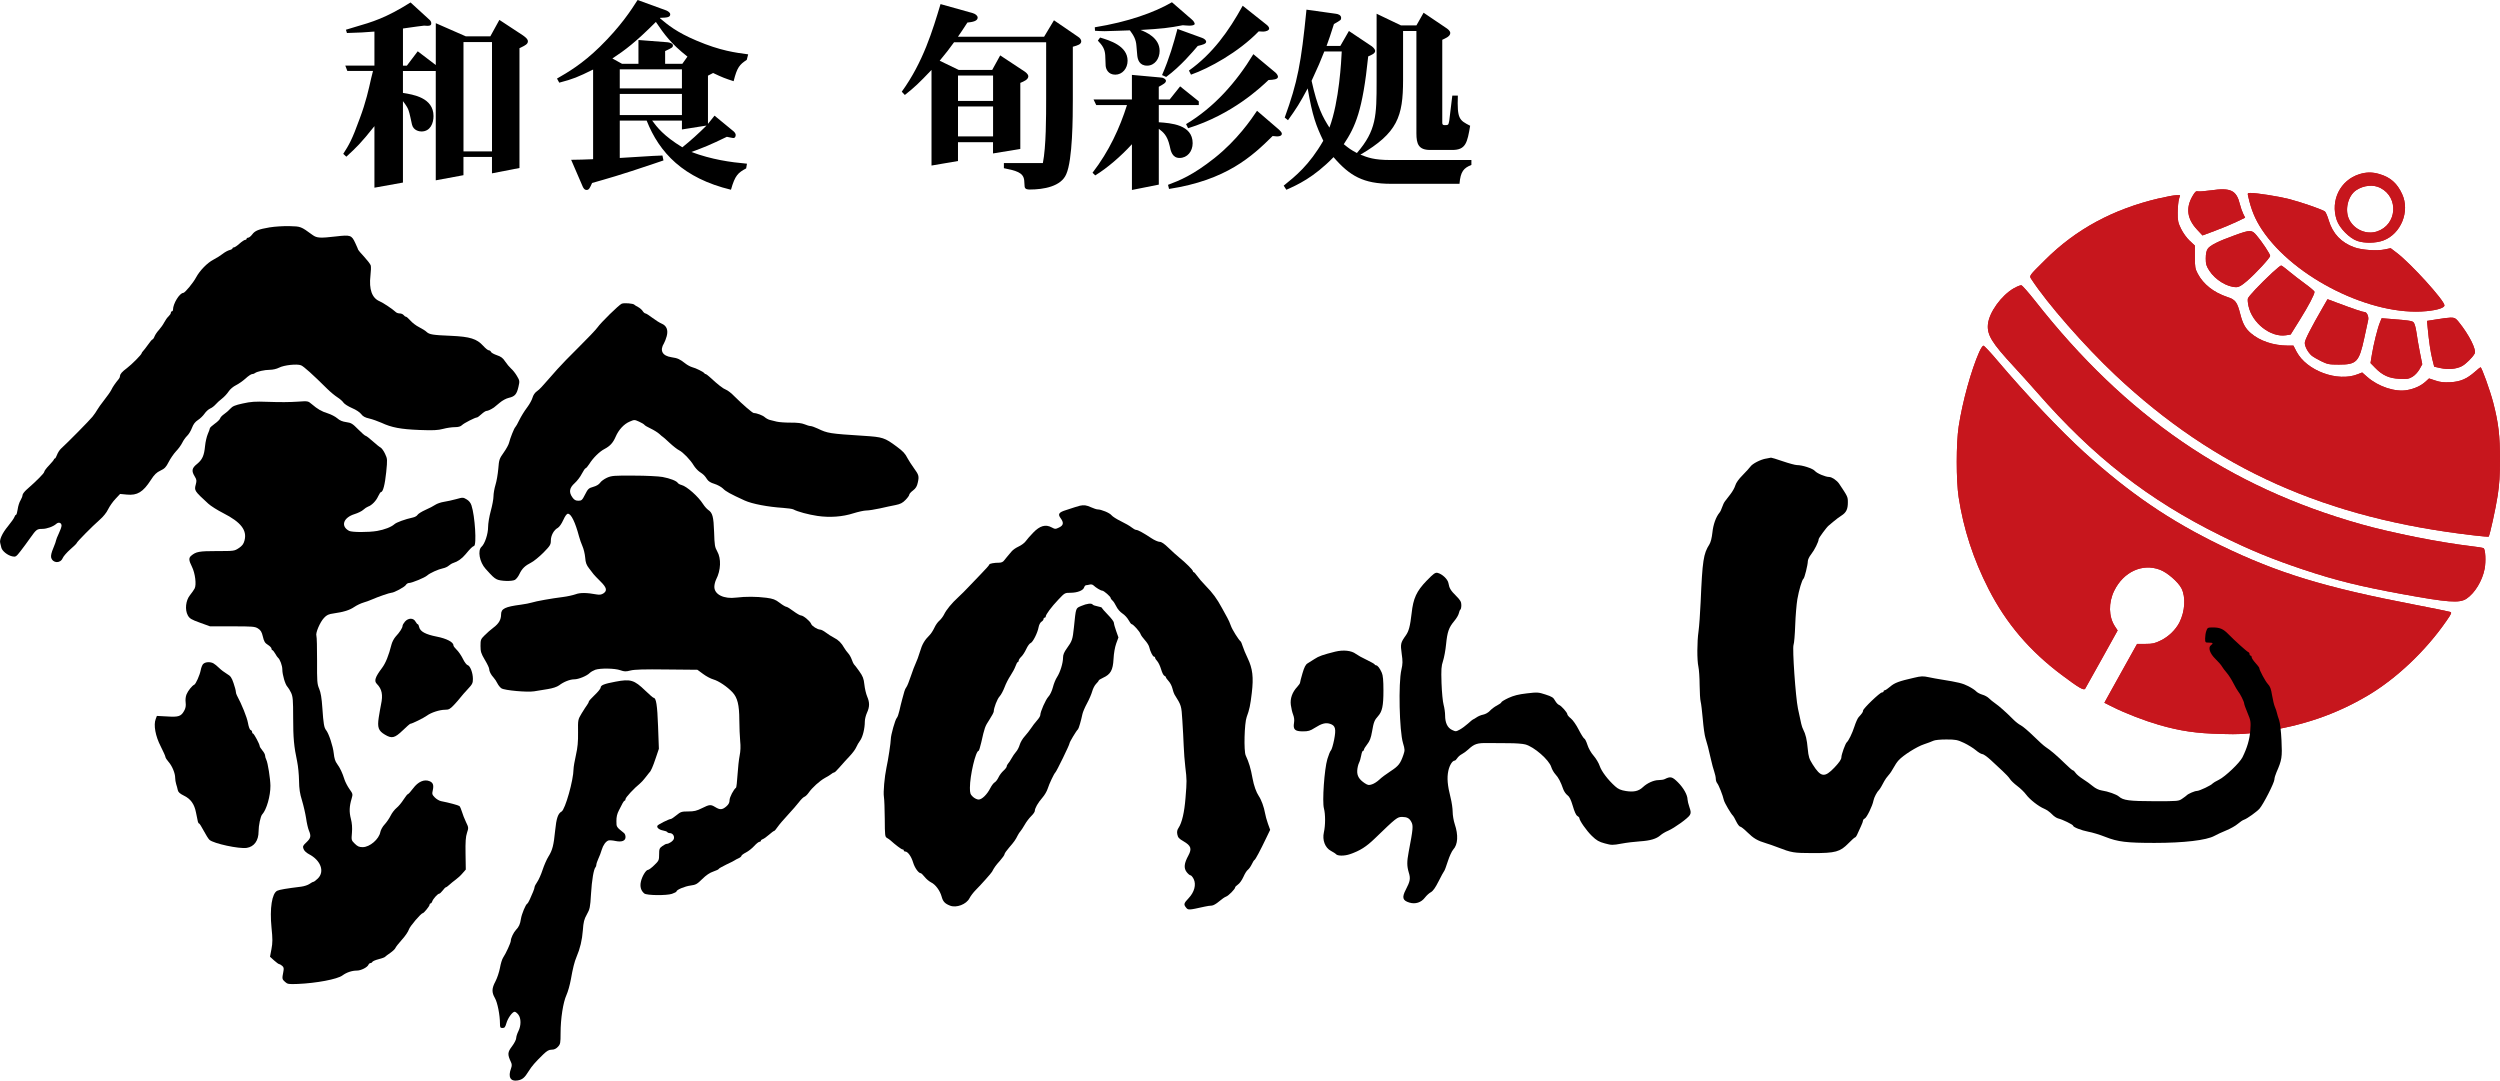 <?xml version="1.0" encoding="UTF-8"?>
<svg id="a" data-name="レイヤー 1" xmlns="http://www.w3.org/2000/svg" viewBox="0 0 180 77.806">
  <defs>
    <style>
      .b {
        fill: #c11920;
      }

      .c {
        fill: #c7161d;
      }
    </style>
  </defs>
  <g>
    <g>
      <g>
        <path class="b" d="M169.882,12.539c-1.383.428-2.113,1.891-1.638,3.303.192.578.926,1.32,1.481,1.506.532.18,1.34.165,1.873-.033,1.275-.479,1.933-2.099,1.354-3.344-.361-.782-.84-1.204-1.631-1.438-.514-.151-.929-.151-1.44.006h0ZM171.393,13.533c1.342.694,1.188,2.656-.247,3.131-.743.248-1.61-.113-1.986-.821-.365-.686-.12-1.75.491-2.151.542-.357,1.235-.422,1.743-.159h0Z"/>
        <path class="b" d="M159.165,13.707c-.407.059-.818.089-.913.07-.141-.033-.214.03-.4.358-.483.842-.379,1.624.321,2.378l.405.439.895-.334c.494-.18,1.187-.47,1.537-.638l.64-.307-.141-.286c-.078-.157-.181-.457-.232-.665-.251-1.031-.665-1.228-2.113-1.013h0Z"/>
        <path class="b" d="M161.861,14.103c.218.988.503,1.682,1.006,2.441,2.307,3.466,7.909,6.243,11.833,5.859.795-.076,1.3-.239,1.3-.417,0-.348-2.422-3.019-3.439-3.787l-.434-.33-.413.088c-.578.122-1.659.048-2.205-.15-.943-.34-1.546-.976-1.838-1.934-.09-.306-.216-.594-.274-.644-.168-.138-1.757-.688-2.607-.903-.755-.191-2.296-.433-2.743-.433-.218,0-.231.013-.187.21h0Z"/>
        <path class="b" d="M155.431,14.285c-3.29.774-5.976,2.225-8.187,4.433-1.178,1.169-1.151,1.131-.982,1.387,1.134,1.742,3.817,4.806,6.041,6.9,7.188,6.762,15.191,10.337,25.878,11.55.537.064.986.098.999.088.08-.076.513-2.042.653-2.961.126-.835.166-1.45.166-2.612,0-1.707-.108-2.616-.485-4.077-.228-.871-.83-2.55-.917-2.55-.02,0-.206.148-.398.321-.592.52-1.044.715-1.77.756-.485.023-.725,0-1.081-.121l-.457-.151-.247.225c-.325.298-.78.51-1.304.608-.864.169-2.093-.234-2.898-.941l-.365-.322-.322.127c-1.442.578-3.686-.253-4.405-1.627l-.225-.434h-.389c-1.06-.008-2.02-.331-2.678-.895-.39-.339-.578-.676-.755-1.361-.231-.9-.349-1.051-.95-1.249-.966-.322-1.719-.916-2.116-1.674-.186-.354-.206-.472-.206-1.207v-.814l-.373-.348c-.215-.201-.472-.558-.618-.853-.222-.454-.25-.578-.246-1.178.004-.366.042-.803.088-.96l.082-.292-.286.002c-.155.003-.722.106-1.25.233h0Z"/>
        <path class="b" d="M160.949,16.922c-1.21.434-1.83.743-1.994.995-.098.147-.14.364-.14.691,0,.407.035.535.259.883.42.65,1.282,1.184,1.931,1.184.197,0,.365-.097.754-.425.626-.531,1.692-1.685,1.692-1.828,0-.132-.594-1.028-.975-1.472-.349-.413-.443-.414-1.527-.029h0Z"/>
        <path class="b" d="M163.637,19.602c-.941.879-1.748,1.735-1.791,1.897-.023.086-.002.327.049.549.269,1.222,1.595,2.255,2.687,2.092l.344-.053.664-1.066c.636-1.019,1.056-1.825,1.056-2.014,0-.042-.306-.307-.679-.576-.374-.271-.9-.681-1.167-.903-.264-.227-.517-.411-.56-.411-.044,0-.313.219-.602.487h0Z"/>
        <path class="b" d="M145.002,20.752c-.907.52-1.786,1.739-1.871,2.597-.076.758.282,1.34,1.866,3.047.444.481,1.186,1.302,1.658,1.841,4.062,4.658,8.027,7.75,13.249,10.33,2.133,1.053,3.711,1.7,5.964,2.452,2.306.768,4.085,1.207,7.094,1.756,3.305.605,4.114.664,4.622.333.596-.395,1.141-1.284,1.309-2.152.104-.535.06-1.407-.078-1.488-.048-.03-.458-.095-.917-.148-2.256-.268-5.663-.945-7.906-1.576-9.533-2.688-16.932-7.759-23.471-16.09-.475-.603-.916-1.101-.985-1.115-.074-.008-.31.085-.534.215h0Z"/>
        <path class="b" d="M167.283,22.06c-.925,1.606-1.339,2.418-1.339,2.629,0,.262.229.678.491.912.098.083.4.262.678.398.467.228.569.251,1.288.251,1.277,0,1.45-.179,1.827-1.91.137-.626.263-1.21.282-1.304.05-.239-.095-.567-.253-.567-.137,0-.743-.204-2.037-.688l-.637-.24-.3.52h0Z"/>
        <path class="b" d="M176.037,22.905c-.125.021-.473.07-.761.115l-.53.085.048.514c.097,1.007.202,1.712.333,2.248l.135.535.466.103c.553.12,1.12.067,1.521-.138.286-.147.771-.626.927-.913.142-.269-.402-1.347-1.137-2.26-.281-.348-.336-.364-1-.289h0Z"/>
        <path class="b" d="M171.355,23.217c-.169.405-.455,1.559-.579,2.312l-.1.611.34.349c.526.537,1.003.753,1.75.787.547.032.661.006.929-.147.181-.11.382-.324.507-.54l.202-.363-.178-.889c-.093-.479-.198-1.074-.225-1.311-.029-.234-.097-.541-.148-.668-.108-.266-.059-.254-1.774-.398l-.599-.047-.125.304h0Z"/>
        <path class="b" d="M142.508,25.337c-.58,1.304-1.208,3.581-1.484,5.371-.185,1.208-.185,3.891-.002,5.091.356,2.306,1.055,4.451,2.159,6.617,1.26,2.462,2.945,4.445,5.264,6.183,1.234.926,1.593,1.133,1.687.988.036-.058.577-1.028,1.202-2.149l1.135-2.045-.193-.293c-.458-.694-.473-1.709-.054-2.565.67-1.367,2.031-1.992,3.292-1.515.523.194,1.314.88,1.551,1.34.321.632.256,1.664-.148,2.461-.272.525-.771,1.01-1.323,1.284-.456.224-.603.257-1.123.257h-.601l-.955,1.714c-.523.948-1.054,1.898-1.178,2.119l-.222.407.608.304c.908.454,2.284.986,3.336,1.29,1.528.437,2.675.607,4.443.65,1.382.038,1.718.017,2.931-.156,2.937-.425,5.32-1.237,7.657-2.618,2.07-1.227,4.186-3.235,5.662-5.381.365-.526.388-.59.253-.635-.081-.03-1.177-.251-2.438-.496-6.571-1.26-9.938-2.285-14.065-4.285-3.701-1.797-6.558-3.745-9.824-6.697-1.732-1.573-4.205-4.182-6.277-6.629-.488-.581-.938-1.059-.994-1.059-.054,0-.191.2-.3.449h0Z"/>
      </g>
      <g>
        <path class="c" d="M169.882,12.539c-1.383.428-2.113,1.891-1.638,3.303.192.578.926,1.32,1.481,1.506.532.18,1.34.165,1.873-.033,1.275-.479,1.933-2.099,1.354-3.344-.361-.782-.84-1.204-1.631-1.438-.514-.151-.929-.151-1.44.006h0ZM171.393,13.533c1.342.694,1.188,2.656-.247,3.131-.743.248-1.61-.113-1.986-.821-.365-.686-.12-1.75.491-2.151.542-.357,1.235-.422,1.743-.159h0Z"/>
        <path class="c" d="M159.165,13.707c-.407.059-.818.089-.913.07-.141-.033-.214.03-.4.358-.483.842-.379,1.624.321,2.378l.405.439.895-.334c.494-.18,1.187-.47,1.537-.638l.64-.307-.141-.286c-.078-.157-.181-.457-.232-.665-.251-1.031-.665-1.228-2.113-1.013h0Z"/>
        <path class="c" d="M161.861,14.103c.218.988.503,1.682,1.006,2.441,2.307,3.466,7.909,6.243,11.833,5.859.795-.076,1.3-.239,1.3-.417,0-.348-2.422-3.019-3.439-3.787l-.434-.33-.413.088c-.578.122-1.659.048-2.205-.15-.943-.34-1.546-.976-1.838-1.934-.09-.306-.216-.594-.274-.644-.168-.138-1.757-.688-2.607-.903-.755-.191-2.296-.433-2.743-.433-.218,0-.231.013-.187.21h0Z"/>
        <path class="c" d="M155.431,14.285c-3.29.774-5.976,2.225-8.187,4.433-1.178,1.169-1.151,1.131-.982,1.387,1.134,1.742,3.817,4.806,6.041,6.9,7.188,6.762,15.191,10.337,25.878,11.55.537.064.986.098.999.088.08-.076.513-2.042.653-2.961.126-.835.166-1.45.166-2.612,0-1.707-.108-2.616-.485-4.077-.228-.871-.83-2.55-.917-2.55-.02,0-.206.148-.398.321-.592.52-1.044.715-1.77.756-.485.023-.725,0-1.081-.121l-.457-.151-.247.225c-.325.298-.78.51-1.304.608-.864.169-2.093-.234-2.898-.941l-.365-.322-.322.127c-1.442.578-3.686-.253-4.405-1.627l-.225-.434h-.389c-1.06-.008-2.02-.331-2.678-.895-.39-.339-.578-.676-.755-1.361-.231-.9-.349-1.051-.95-1.249-.966-.322-1.719-.916-2.116-1.674-.186-.354-.206-.472-.206-1.207v-.814l-.373-.348c-.215-.201-.472-.558-.618-.853-.222-.454-.25-.578-.246-1.178.004-.366.042-.803.088-.96l.082-.292-.286.002c-.155.003-.722.106-1.25.233h0Z"/>
        <path class="c" d="M160.949,16.922c-1.21.434-1.83.743-1.994.995-.098.147-.14.364-.14.691,0,.407.035.535.259.883.42.65,1.282,1.184,1.931,1.184.197,0,.365-.097.754-.425.626-.531,1.692-1.685,1.692-1.828,0-.132-.594-1.028-.975-1.472-.349-.413-.443-.414-1.527-.029h0Z"/>
        <path class="c" d="M163.637,19.602c-.941.879-1.748,1.735-1.791,1.897-.023.086-.002.327.049.549.269,1.222,1.595,2.255,2.687,2.092l.344-.053.664-1.066c.636-1.019,1.056-1.825,1.056-2.014,0-.042-.306-.307-.679-.576-.374-.271-.9-.681-1.167-.903-.264-.227-.517-.411-.56-.411-.044,0-.313.219-.602.487h0Z"/>
        <path class="c" d="M145.002,20.752c-.907.52-1.786,1.739-1.871,2.597-.076.758.282,1.34,1.866,3.047.444.481,1.186,1.302,1.658,1.841,4.062,4.658,8.027,7.75,13.249,10.33,2.133,1.053,3.711,1.7,5.964,2.452,2.306.768,4.085,1.207,7.094,1.756,3.305.605,4.114.664,4.622.333.596-.395,1.141-1.284,1.309-2.152.104-.535.06-1.407-.078-1.488-.048-.03-.458-.095-.917-.148-2.256-.268-5.663-.945-7.906-1.576-9.533-2.688-16.932-7.759-23.471-16.09-.475-.603-.916-1.101-.985-1.115-.074-.008-.31.085-.534.215h0Z"/>
        <path class="c" d="M167.283,22.06c-.925,1.606-1.339,2.418-1.339,2.629,0,.262.229.678.491.912.098.083.4.262.678.398.467.228.569.251,1.288.251,1.277,0,1.45-.179,1.827-1.91.137-.626.263-1.21.282-1.304.05-.239-.095-.567-.253-.567-.137,0-.743-.204-2.037-.688l-.637-.24-.3.52h0Z"/>
        <path class="c" d="M176.037,22.905c-.125.021-.473.07-.761.115l-.53.085.048.514c.097,1.007.202,1.712.333,2.248l.135.535.466.103c.553.12,1.12.067,1.521-.138.286-.147.771-.626.927-.913.142-.269-.402-1.347-1.137-2.26-.281-.348-.336-.364-1-.289h0Z"/>
        <path class="c" d="M171.355,23.217c-.169.405-.455,1.559-.579,2.312l-.1.611.34.349c.526.537,1.003.753,1.75.787.547.032.661.006.929-.147.181-.11.382-.324.507-.54l.202-.363-.178-.889c-.093-.479-.198-1.074-.225-1.311-.029-.234-.097-.541-.148-.668-.108-.266-.059-.254-1.774-.398l-.599-.047-.125.304h0Z"/>
        <path class="c" d="M142.508,25.337c-.58,1.304-1.208,3.581-1.484,5.371-.185,1.208-.185,3.891-.002,5.091.356,2.306,1.055,4.451,2.159,6.617,1.26,2.462,2.945,4.445,5.264,6.183,1.234.926,1.593,1.133,1.687.988.036-.058.577-1.028,1.202-2.149l1.135-2.045-.193-.293c-.458-.694-.473-1.709-.054-2.565.67-1.367,2.031-1.992,3.292-1.515.523.194,1.314.88,1.551,1.34.321.632.256,1.664-.148,2.461-.272.525-.771,1.01-1.323,1.284-.456.224-.603.257-1.123.257h-.601l-.955,1.714c-.523.948-1.054,1.898-1.178,2.119l-.222.407.608.304c.908.454,2.284.986,3.336,1.29,1.528.437,2.675.607,4.443.65,1.382.038,1.718.017,2.931-.156,2.937-.425,5.32-1.237,7.657-2.618,2.07-1.227,4.186-3.235,5.662-5.381.365-.526.388-.59.253-.635-.081-.03-1.177-.251-2.438-.496-6.571-1.26-9.938-2.285-14.065-4.285-3.701-1.797-6.558-3.745-9.824-6.697-1.732-1.573-4.205-4.182-6.277-6.629-.488-.581-.938-1.059-.994-1.059-.054,0-.191.2-.3.449h0Z"/>
      </g>
    </g>
    <g>
      <path d="M19.432,16.367c-.825.142-1.071.239-1.278.519-.094.124-.223.227-.284.227-.061,0-.115.036-.115.077,0,.042-.047.08-.099.08-.059,0-.239.117-.413.272-.167.153-.35.271-.401.271-.056,0-.101.03-.101.07,0,.038-.095.095-.213.122-.117.03-.335.145-.491.269-.154.122-.445.305-.666.419-.443.227-.989.788-1.252,1.279-.206.389-.803,1.113-.923,1.118-.266.004-.74.777-.74,1.207,0,.061-.037.117-.078.117-.042,0-.076.05-.076.103,0,.062-.07.168-.163.257-.091.08-.23.274-.31.43-.079.156-.251.401-.377.541-.131.138-.274.349-.323.47-.049.13-.119.222-.148.222-.035,0-.178.169-.32.375-.143.198-.307.416-.361.467-.058.058-.103.127-.103.157,0,.088-.716.812-1.052,1.063-.36.268-.498.428-.504.573,0,.056-.036.147-.076.197-.27.328-.451.591-.547.797-.063.129-.292.458-.515.737-.221.28-.445.596-.503.705-.054.104-.212.333-.344.498-.218.272-1.791,1.866-2.259,2.291-.107.098-.239.301-.291.449-.053.147-.125.271-.161.271-.039,0-.061.023-.061.06,0,.033-.157.224-.351.428-.196.201-.349.41-.349.469,0,.098-.546.647-1.271,1.281-.154.138-.29.316-.29.389,0,.076-.066.245-.147.381-.082.127-.175.422-.203.643-.031.215-.085.401-.12.401-.038,0-.087.068-.114.153-.027.086-.24.393-.47.671-.408.492-.628.976-.552,1.21.017.059.051.203.077.319.056.25.454.569.796.638.234.051.274.026.591-.383.184-.236.501-.667.7-.95.43-.607.481-.647.867-.647.322,0,.793-.169,1.005-.364.169-.15.378-.079.378.132,0,.088-.089.334-.197.561-.107.228-.194.44-.194.483,0,.05-.091.307-.201.569-.136.321-.187.551-.157.678.107.42.664.451.833.042.05-.124.301-.41.548-.628.251-.215.457-.42.457-.449,0-.074,1.115-1.204,1.654-1.676.257-.222.502-.528.61-.759.104-.212.339-.551.524-.744l.339-.361.491.047c.747.071,1.159-.181,1.719-1.045.254-.399.414-.551.694-.682.299-.139.403-.248.59-.616.126-.248.361-.591.53-.773.174-.177.371-.454.452-.619.076-.16.234-.386.35-.495.116-.11.272-.364.35-.578.101-.265.226-.428.424-.558.157-.098.37-.304.476-.458.105-.154.284-.316.407-.372.117-.044.291-.18.388-.29.096-.112.303-.302.461-.422.155-.118.371-.349.479-.514.11-.169.339-.36.532-.454.182-.088.498-.31.686-.479.186-.175.407-.322.473-.322.071,0,.159-.029.203-.068.132-.112.7-.24,1.075-.24.209,0,.493-.065.662-.153.36-.188,1.292-.287,1.583-.172.191.073.834.65,1.894,1.701.227.225.547.487.725.602.179.113.373.283.442.389.067.098.344.272.616.39.29.121.563.304.657.433.116.16.279.251.578.316.225.053.623.194.879.307.729.342,1.388.466,2.739.519,1.005.038,1.327.021,1.703-.079.257-.07.63-.124.839-.124.255,0,.419-.045.52-.147.138-.142.948-.553,1.082-.553.036,0,.175-.104.316-.233.141-.13.305-.236.362-.236.101,0,.308-.092.54-.247.045-.032.238-.188.415-.342.188-.16.473-.316.662-.355.428-.098.565-.259.685-.783.098-.424.093-.451-.107-.788-.114-.197-.302-.433-.423-.535-.116-.104-.305-.328-.423-.507-.161-.249-.3-.357-.597-.454-.209-.072-.405-.177-.428-.242-.024-.062-.092-.11-.153-.11-.064,0-.24-.141-.403-.321-.461-.51-.951-.662-2.307-.723-1.334-.054-1.568-.095-1.77-.28-.082-.085-.321-.231-.537-.342-.221-.11-.498-.322-.631-.478-.137-.151-.275-.275-.316-.275-.042,0-.12-.051-.169-.118-.051-.064-.175-.118-.274-.118-.104,0-.231-.039-.287-.095-.216-.207-.919-.679-1.176-.785-.544-.23-.767-.856-.654-1.839.039-.319.048-.647.021-.738-.026-.091-.243-.373-.475-.626-.232-.248-.426-.476-.426-.498,0-.021-.101-.248-.216-.498-.261-.559-.339-.587-1.376-.467-1.161.135-1.387.119-1.692-.101-.856-.623-.841-.616-1.669-.64-.428-.009-1.06.03-1.403.088h0Z"/>
      <path d="M44.768,21.863c-.209.091-1.512,1.367-1.753,1.718-.105.151-.704.782-1.335,1.405-.63.622-1.329,1.34-1.551,1.597-.221.256-.535.611-.69.782-.156.172-.361.404-.453.508-.091.107-.257.253-.365.328-.11.076-.234.263-.278.428-.042.162-.225.488-.4.721-.182.236-.424.634-.551.891-.123.259-.252.482-.287.51-.076.051-.377.803-.454,1.133-.028.126-.203.446-.386.702-.311.44-.336.505-.388,1.169-.035.389-.122.907-.204,1.159-.077.253-.142.626-.142.821,0,.198-.088.668-.197,1.06-.107.387-.191.9-.191,1.145,0,.51-.237,1.217-.472,1.428-.297.266-.145,1.107.29,1.587.506.561.597.647.802.755.266.136,1.085.162,1.31.042.093-.053.244-.24.325-.42.186-.392.395-.596.853-.83.185-.094.584-.42.877-.714.483-.492.532-.575.532-.865,0-.367.217-.765.501-.915.109-.064.272-.293.392-.561.14-.307.252-.457.339-.457.231,0,.529.62.798,1.635.053.2.16.508.247.703.085.184.174.559.196.815.029.377.088.534.282.783.131.169.276.363.323.42.045.061.26.284.485.507.46.451.517.678.219.874-.144.091-.273.109-.482.073-.718-.132-1.194-.136-1.521-.011-.185.065-.599.159-.922.198-.786.097-1.928.299-2.233.399-.138.045-.491.112-.781.151-1.145.15-1.425.289-1.425.702,0,.373-.163.658-.532.935-.201.153-.497.405-.656.573-.278.274-.293.322-.293.765,0,.407.042.541.309.994.173.286.313.578.313.653,0,.171.129.424.324.634.084.092.204.272.272.413.07.141.198.296.292.357.229.147,1.856.293,2.347.213.213-.038.656-.109.976-.159.373-.06.671-.16.826-.272.334-.257.786-.433,1.099-.433.295,0,.898-.244,1.107-.458.076-.076.257-.177.398-.23.369-.125,1.403-.109,1.8.032.295.103.396.109.733.021.287-.074.982-.095,2.603-.074l2.216.021.406.298c.224.169.555.345.747.398.388.112.992.522,1.37.921.366.393.493.912.496,2.005.004.508.031,1.189.061,1.505.042.383.027.74-.038,1.053-.052.26-.122.879-.152,1.37-.03.492-.079.915-.107.939-.175.125-.468.69-.468.9,0,.18-.071.31-.242.458-.286.24-.445.25-.79.038-.329-.198-.405-.192-.959.083-.379.189-.563.233-.984.233-.476,0-.546.024-.847.272-.178.148-.365.272-.411.272-.126,0-.9.389-.956.478-.079.13.111.295.4.349.148.024.284.076.308.118.024.036.107.071.182.071.198,0,.345.203.291.405-.04.156-.352.372-.54.372-.04,0-.171.074-.296.16-.203.142-.227.209-.227.598,0,.411-.017.454-.35.773-.195.192-.394.339-.454.339-.144,0-.43.472-.51.853-.08.357.005.65.248.847.168.142,1.581.157,1.986.026.179-.062.327-.136.327-.169,0-.124.601-.375,1.022-.431.375-.05.468-.103.835-.467.281-.278.545-.457.802-.541.211-.072.383-.153.383-.184,0-.03.252-.175.562-.324.315-.147.587-.283.606-.308.02-.02.137-.083.255-.135.116-.051.213-.133.213-.174,0-.044.143-.153.323-.244.18-.091.446-.301.597-.469.145-.162.32-.301.377-.301.056,0,.105-.038.105-.076,0-.044.058-.092.136-.117.076-.023.279-.166.447-.315.172-.153.339-.275.372-.275.033,0,.142-.13.253-.293.107-.157.446-.553.746-.874.298-.322.662-.738.798-.92.135-.177.309-.349.383-.372.072-.024.206-.153.304-.292.251-.364.786-.848,1.175-1.066.189-.097.391-.227.461-.284.068-.064.156-.107.198-.107.042,0,.229-.18.42-.407.196-.227.507-.569.706-.777.194-.204.407-.49.463-.628.059-.142.188-.361.287-.494.182-.251.334-.858.334-1.355,0-.169.069-.448.153-.634.198-.431.202-.741.015-1.178-.079-.184-.169-.567-.2-.859-.045-.431-.109-.596-.377-.971-.176-.248-.347-.473-.377-.49-.026-.023-.096-.175-.154-.337-.059-.165-.174-.369-.265-.463-.089-.094-.209-.263-.279-.38-.201-.355-.416-.572-.737-.731-.169-.088-.433-.253-.585-.372-.15-.114-.332-.212-.405-.212-.194,0-.603-.257-.653-.41-.061-.186-.563-.607-.727-.607-.074,0-.318-.141-.545-.31-.225-.171-.459-.315-.514-.315-.057,0-.27-.124-.479-.286-.316-.24-.472-.299-.964-.365-.706-.091-1.502-.094-2.157-.012-.896.118-1.584-.221-1.584-.774,0-.16.06-.393.13-.534.34-.653.373-1.505.078-2.018-.173-.304-.196-.446-.225-1.39-.038-1.113-.112-1.388-.428-1.6-.098-.07-.263-.253-.367-.417-.345-.547-1.171-1.276-1.548-1.373-.122-.032-.237-.097-.27-.147-.088-.148-.552-.328-1.098-.431-.269-.05-1.196-.098-2.062-.098-1.438-.011-1.61.006-1.943.153-.201.094-.423.253-.493.363-.082.118-.266.232-.491.292-.331.092-.386.147-.59.551-.206.408-.253.449-.484.449-.196,0-.3-.059-.428-.24-.27-.378-.22-.684.164-1.026.177-.16.407-.458.516-.68.112-.215.232-.392.272-.392.035,0,.157-.141.261-.303.272-.44.743-.904,1.102-1.087.39-.204.61-.442.797-.877.216-.504.603-.923,1.014-1.093.331-.144.346-.144.67.002.184.08.358.188.384.227.026.048.232.169.46.274.225.107.507.283.627.393.117.11.231.206.246.206.014,0,.232.192.482.428.251.234.563.479.692.538.28.141.809.688,1.044,1.083.093.154.287.371.42.463.311.207.372.274.547.542.091.142.26.249.526.327.217.067.492.218.613.334.209.215.529.39,1.566.865.54.245,1.669.46,2.767.531.335.024.671.071.74.109.29.162,1.1.377,1.732.47.885.13,1.81.064,2.595-.191.343-.106.761-.2.927-.2.164,0,.606-.07.976-.151.366-.083.873-.195,1.121-.24.352-.071.512-.153.721-.369.151-.154.271-.319.271-.38,0-.053.12-.191.269-.301.202-.156.289-.295.35-.588.098-.449.07-.535-.298-1.042-.157-.218-.347-.511-.431-.667-.193-.375-.327-.516-.787-.858-.879-.652-1.005-.693-2.402-.782-2.453-.156-2.584-.181-3.289-.52-.211-.097-.442-.181-.513-.181-.075,0-.271-.056-.434-.126-.207-.086-.519-.124-1.001-.121-.388.002-.839-.03-1.014-.073-.169-.044-.399-.1-.502-.125-.102-.027-.263-.115-.348-.191-.141-.133-.584-.301-.793-.301-.095,0-.84-.646-1.396-1.205-.213-.224-.479-.426-.601-.473-.209-.076-.575-.36-1.13-.874-.148-.136-.302-.254-.336-.254-.036,0-.073-.018-.088-.051-.04-.091-.628-.386-.885-.445-.126-.035-.35-.153-.507-.278-.389-.306-.536-.373-.973-.437-.671-.098-.877-.482-.546-1.015.054-.094.142-.316.192-.502.119-.445-.007-.755-.366-.906-.141-.058-.437-.245-.666-.417-.224-.172-.449-.315-.496-.315-.051,0-.143-.08-.204-.174-.06-.095-.213-.228-.339-.292-.124-.064-.243-.138-.26-.163-.07-.091-.737-.145-.9-.074h0Z"/>
      <path d="M17.484,29.049c-.559.121-.743.2-.896.373-.109.122-.302.292-.444.389-.141.097-.271.23-.293.311-.022.079-.197.253-.393.389-.193.138-.35.284-.35.331,0,.041-.065.221-.144.402-.079.181-.171.567-.199.867-.067.699-.197.983-.584,1.299-.37.296-.406.498-.16.895.139.23.148.301.076.573-.119.443-.107.464.901,1.388.175.162.662.47,1.084.684,1.268.646,1.722,1.233,1.521,1.971-.067.253-.166.38-.412.544-.318.21-.339.212-1.577.212-1.271,0-1.502.042-1.849.337-.187.154-.175.334.052.785.237.472.34,1.307.195,1.576-.056.106-.206.321-.339.485-.302.38-.373,1.042-.149,1.449.126.225.25.301.873.525l.726.263h1.6c1.458,0,1.626.012,1.851.151.201.13.271.247.352.585.082.354.147.463.362.596.141.086.26.213.26.271,0,.062.027.109.061.109.035,0,.129.117.207.253.078.141.169.274.2.293.138.104.312.57.312.847,0,.38.208,1.084.365,1.243.067.071.19.268.269.439.125.274.146.528.146,1.774,0,1.467.054,2.08.289,3.181.067.322.128.935.134,1.366.009.6.058.929.217,1.44.11.367.24.936.292,1.272.046.334.137.727.198.873.172.407.144.551-.172.853-.257.24-.28.29-.213.479.044.127.2.275.386.374.857.442,1.157,1.257.645,1.756-.138.136-.279.24-.318.24-.042,0-.161.064-.278.148-.117.082-.376.169-.594.198-1.047.129-1.576.216-1.733.295-.379.183-.549,1.27-.412,2.648.084.827.084,1.093-.004,1.556l-.104.547.295.268c.164.147.327.265.365.265.042,0,.137.056.218.125.117.1.133.177.077.452-.093.473-.088.51.126.7.18.165.25.175.92.15,1.334-.056,2.851-.34,3.215-.613.296-.219.684-.349,1.042-.349.298,0,.762-.24.833-.425.025-.065.096-.117.147-.117.056,0,.114-.042.13-.083.017-.045.215-.135.449-.194.234-.056.441-.136.467-.171.027-.032.196-.162.376-.283.176-.124.346-.283.368-.351.025-.07.232-.336.464-.594.236-.256.461-.588.51-.746.068-.225.874-1.168.994-1.168.078,0,.492-.508.492-.602,0-.05.033-.1.074-.1.038,0,.095-.07.118-.145.058-.18.396-.557.501-.557.043,0,.154-.101.253-.231.1-.136.199-.233.234-.233.032,0,.141-.083.245-.177.107-.1.305-.259.454-.369.145-.103.368-.307.495-.46l.235-.268-.018-1.139c-.015-.862.011-1.227.105-1.506.12-.36.118-.381-.076-.782-.106-.227-.24-.557-.29-.741-.051-.175-.132-.361-.18-.405-.075-.059-.755-.245-1.326-.354-.122-.024-.324-.142-.444-.263-.191-.197-.211-.249-.15-.508.087-.38.024-.563-.231-.665-.383-.159-.824.035-1.184.519-.169.226-.333.411-.372.411-.036,0-.175.177-.316.395-.136.216-.361.487-.504.602-.144.117-.334.367-.429.563-.098.195-.288.472-.43.625-.141.145-.278.398-.307.544-.092.516-.763,1.09-1.269,1.09-.254,0-.367-.047-.57-.247-.25-.247-.252-.259-.206-.785.03-.371.005-.693-.076-1.007-.129-.496-.115-.891.053-1.452.095-.325.091-.348-.156-.69-.138-.197-.296-.502-.356-.682-.153-.49-.318-.835-.527-1.122-.141-.183-.211-.407-.249-.78-.054-.505-.354-1.415-.546-1.655-.147-.174-.197-.47-.272-1.59-.05-.738-.115-1.121-.231-1.397-.147-.343-.157-.525-.151-2.025.004-.907-.018-1.714-.048-1.788-.075-.194.256-.975.549-1.287.197-.212.324-.271.708-.324.708-.1,1.127-.23,1.472-.464.175-.118.467-.259.663-.316.194-.058.47-.16.623-.227.405-.181,1.269-.479,1.388-.479.186,0,.963-.42,1.039-.561.042-.076.147-.141.225-.141.203,0,1.137-.384,1.308-.54.191-.174.811-.452,1.133-.516.148-.027.34-.115.422-.192.087-.077.231-.165.333-.197.31-.095.616-.308.874-.62.359-.433.491-.559.614-.602.198-.06.067-2.16-.185-2.92-.061-.191-.187-.343-.353-.437-.248-.147-.272-.147-.739-.017-.267.073-.667.163-.892.197s-.499.132-.62.213c-.12.085-.442.251-.714.37-.275.124-.526.283-.568.358-.037.07-.185.157-.327.186-.56.122-1.196.352-1.338.487-.225.2-.712.389-1.242.482-.624.106-1.81.103-2.019-.006-.625-.334-.419-.956.399-1.208.243-.076.529-.216.628-.313.1-.094.253-.194.339-.225.253-.082.578-.408.723-.736.08-.171.173-.315.211-.315.142,0,.28-.525.374-1.438.089-.912.089-.945-.083-1.311-.091-.2-.242-.411-.32-.452-.082-.039-.343-.251-.576-.461-.234-.215-.463-.384-.504-.384-.046,0-.284-.212-.538-.467-.406-.413-.5-.469-.852-.519-.28-.038-.474-.119-.653-.278-.137-.119-.448-.28-.683-.355-.449-.139-.725-.298-1.159-.668-.263-.222-.273-.225-.976-.175q-.866.062-2.188.014c-.896-.035-1.218-.012-1.794.118h0Z"/>
      <path d="M127.161,33.017c-.395.062-.983.367-1.126.573-.065.092-.315.365-.561.617-.285.286-.477.555-.531.743-.044.157-.203.443-.354.635-.153.197-.325.423-.389.505-.069.088-.157.274-.207.428-.049.154-.132.331-.189.393-.255.306-.453.859-.51,1.426-.042.39-.12.699-.219.861-.428.674-.5,1.151-.628,4.144-.036.82-.104,1.762-.152,2.105-.112.779-.113,2.084-.01,2.554.045.201.086.791.088,1.32.006.531.038,1.063.074,1.193.036.127.104.696.154,1.261.046.569.132,1.181.193,1.366.12.375.228.794.402,1.567.064.289.166.667.228.843.062.181.113.413.113.52,0,.109.043.251.102.321.114.139.404.871.479,1.216.047.201.529,1.019.666,1.134.023.017.128.203.224.402.1.204.229.373.284.373.059,0,.293.184.52.41.44.434.732.607,1.348.788.211.064.587.194.819.286,1.028.398,1.154.416,2.534.422,1.65.003,1.972-.089,2.582-.712.22-.228.433-.416.467-.416.039,0,.117-.112.175-.252.061-.142.175-.39.256-.56.082-.175.147-.349.147-.402,0-.05.051-.115.115-.142.143-.051.564-.91.634-1.295.045-.233.256-.634.411-.779.049-.044.222-.333.371-.629.059-.114.192-.297.299-.416.106-.113.271-.357.364-.538.09-.177.258-.425.369-.543.337-.369,1.31-.982,1.826-1.151.262-.088.564-.201.668-.251.11-.058.501-.095.938-.095.678,0,.794.024,1.277.248.29.138.677.378.852.528.179.154.389.277.468.277.078,0,.346.191.59.414.24.23.632.59.857.797.228.209.469.466.535.576.067.112.303.339.529.508.226.169.51.445.633.613.269.364.901.858,1.311,1.027.164.066.419.249.55.389.138.15.345.287.472.315.272.059,1.053.439,1.053.514,0,.106.6.339,1.09.433.28.048.836.216,1.242.378.898.354,1.525.43,3.538.43,2.113,0,3.741-.194,4.303-.505.174-.098.553-.272.856-.396.302-.124.672-.333.832-.472.156-.136.361-.275.463-.304.209-.071.896-.561,1.098-.786.281-.321,1.073-1.874,1.075-2.111,0-.101.067-.328.147-.508.393-.895.42-1.086.362-2.299-.033-.681-.104-1.283-.172-1.464-.065-.177-.135-.404-.156-.51-.02-.104-.087-.309-.148-.44-.06-.139-.148-.511-.203-.839-.072-.457-.14-.637-.298-.802-.178-.186-.622-1.01-.622-1.163,0-.027-.122-.189-.271-.354-.15-.165-.276-.351-.276-.414,0-.066-.034-.118-.076-.118-.045,0-.078-.047-.078-.114,0-.059-.038-.118-.084-.136-.104-.033-.975-.82-1.432-1.287-.377-.387-.619-.492-1.133-.492-.352,0-.381.018-.462.245-.049.136-.087.381-.087.547,0,.289.012.301.272.301.299,0,.337.051.141.194-.217.162-.07.596.335.987.196.186.402.425.462.532.059.103.219.319.351.466.131.151.344.484.47.735.126.249.281.516.34.587.144.163.439.753.439.879,0,.056.11.366.245.685.231.549.242.626.197,1.264-.048.643-.228,1.255-.566,1.933-.203.402-1.235,1.385-1.694,1.612-.229.112-.425.231-.447.263-.083.127-.956.542-1.136.542-.157,0-.634.206-.737.318-.018.024-.16.129-.308.23-.269.191-.289.191-2.027.191-1.807-.004-2.233-.06-2.541-.334-.175-.157-.787-.372-1.253-.442-.196-.03-.439-.148-.622-.301-.16-.141-.491-.37-.716-.516-.227-.144-.471-.346-.534-.448-.065-.098-.151-.18-.191-.18-.04,0-.291-.215-.566-.487-.543-.535-1.053-.973-1.394-1.192-.12-.076-.513-.429-.873-.786-.359-.352-.772-.703-.911-.773-.141-.07-.39-.263-.544-.422-.499-.502-1.037-.983-1.31-1.166-.148-.103-.355-.268-.45-.366-.095-.097-.31-.215-.477-.259-.164-.049-.36-.151-.437-.233-.075-.088-.328-.253-.57-.377-.403-.207-.726-.286-1.965-.484-.234-.035-.639-.11-.891-.163-.396-.085-.538-.083-1.052.041-1.082.245-1.402.366-1.714.637-.163.139-.343.263-.388.263-.048,0-.088.033-.088.077,0,.039-.053.079-.118.079-.147,0-1.36,1.165-1.36,1.307,0,.104-.065.197-.327.484-.071.079-.206.386-.299.676-.155.479-.415,1.012-.546,1.122-.1.083-.389.883-.389,1.077,0,.151-.141.36-.493.735-.717.753-.985.718-1.576-.219-.256-.407-.299-.553-.354-1.131-.06-.661-.144-1.028-.334-1.401-.092-.177-.141-.377-.369-1.484-.172-.83-.414-4.332-.319-4.589.045-.112.098-.749.12-1.414.023-.661.094-1.508.154-1.869.117-.668.337-1.413.442-1.481.076-.05.313-1.007.313-1.263,0-.107.104-.328.234-.49.243-.307.545-.912.545-1.09,0-.089.585-.883.726-.986.032-.026.192-.157.349-.293.156-.136.415-.327.562-.42.35-.222.466-.463.466-.951,0-.404-.004-.413-.631-1.351-.16-.236-.525-.481-.709-.481-.272,0-.884-.259-1.031-.433-.158-.18-.902-.425-1.305-.425-.109,0-.566-.122-1.009-.274-.443-.153-.826-.268-.847-.26-.024.005-.18.035-.352.068h0Z"/>
      <path d="M77.74,36.416c-.087.024-.242.064-.352.103-.105.039-.395.13-.639.209-.52.16-.602.29-.379.588.236.322.202.514-.119.665-.255.124-.286.124-.539-.012-.432-.233-.846-.115-1.326.387-.214.222-.455.497-.541.62-.081.115-.308.284-.504.374-.196.092-.413.24-.482.327-.074.088-.205.245-.302.354-.096.107-.215.259-.274.337-.055.083-.192.145-.318.145-.383,0-.734.064-.734.135,0,.036-.274.349-.605.684-.328.339-.746.776-.923.963-.175.192-.489.501-.7.697-.485.446-.862.904-1.029,1.248-.072.148-.227.351-.339.449-.116.094-.28.328-.368.528-.092.192-.241.422-.337.514-.356.349-.539.659-.695,1.198-.091.302-.222.664-.299.817-.076.154-.234.572-.354.935-.122.37-.263.72-.315.783-.055.065-.121.203-.15.312-.028.109-.098.366-.161.582-.058.216-.15.581-.2.817-.053.234-.135.469-.188.517-.114.113-.429,1.233-.429,1.517,0,.239-.192,1.524-.314,2.06-.139.659-.24,1.774-.183,2.107.029.169.056.888.061,1.588.006,1.189.017,1.287.157,1.366.088.05.199.124.253.177.343.313.792.652.867.652.055,0,.092.026.092.074,0,.044.047.077.104.077.186,0,.438.357.567.786.114.387.394.776.554.776.036,0,.157.119.277.266.117.151.33.327.47.398.31.148.636.59.752,1.016.097.358.23.508.607.655.458.18,1.178-.094,1.4-.535.079-.156.281-.422.453-.594.395-.398,1.11-1.201,1.171-1.314.154-.298.271-.46.567-.788.181-.206.33-.414.33-.469,0-.058.15-.274.335-.485.345-.395.465-.562.62-.88.053-.106.141-.237.194-.293.054-.059.19-.268.305-.467.112-.204.323-.478.466-.619.141-.136.262-.306.262-.374,0-.194.223-.585.541-.95.163-.185.332-.476.39-.665.101-.33.454-1.072.543-1.151.088-.071,1.022-1.989,1.022-2.095,0-.094.498-.924.614-1.022.051-.042.225-.637.319-1.095.031-.148.18-.496.333-.776.153-.28.318-.667.37-.858.053-.195.175-.433.281-.54.101-.098.187-.209.187-.24,0-.03.141-.117.318-.2.538-.243.708-.547.749-1.345.02-.411.098-.852.193-1.119l.161-.437-.164-.463c-.091-.251-.164-.52-.164-.596,0-.076-.192-.331-.429-.572-.236-.242-.43-.461-.43-.499,0-.027-.139-.08-.312-.109-.169-.03-.328-.088-.353-.124-.075-.119-.417-.08-.815.092-.422.183-.387.079-.541,1.568-.089.85-.125.959-.506,1.488-.199.271-.275.464-.275.668,0,.392-.206,1.054-.431,1.401-.104.153-.24.492-.302.743-.068.263-.205.551-.323.671-.194.207-.582,1.08-.582,1.325,0,.067-.108.247-.244.393-.133.148-.321.395-.421.55-.104.154-.305.416-.453.579-.151.163-.311.433-.364.613-.051.181-.169.405-.269.513-.094.107-.243.322-.321.469-.082.148-.193.322-.246.372-.054.058-.099.153-.099.207,0,.053-.107.192-.232.304-.125.112-.289.325-.361.484-.072.154-.196.316-.274.357-.079.044-.218.227-.309.405-.236.469-.608.833-.851.833-.104,0-.291-.088-.408-.198-.184-.172-.215-.262-.215-.652,0-.886.417-2.656.623-2.656.032,0,.117-.277.194-.608.242-1.075.266-1.147.584-1.632.172-.263.315-.531.315-.591,0-.257.251-.909.422-1.09.102-.109.263-.41.355-.655.091-.251.285-.628.428-.841.147-.222.306-.519.364-.684.058-.163.127-.292.163-.292.03,0,.064-.051.064-.104,0-.059.081-.181.18-.274.103-.094.263-.34.363-.557.101-.219.24-.408.313-.433.156-.047.507-.735.578-1.146.028-.162.12-.337.204-.39.088-.054.152-.139.152-.197,0-.054.036-.095.08-.095.039,0,.078-.041.078-.086,0-.139.418-.703.915-1.222.45-.476.461-.485.862-.485.498,0,.914-.165.984-.38.029-.094.093-.165.147-.165.051,0,.163-.023.257-.045.093-.029.209-.003.272.058.172.165.526.38.634.38.115.003.607.431.607.535,0,.038.054.112.124.174.068.053.191.243.277.422.088.188.274.401.44.511.163.104.357.316.445.479.088.163.187.292.225.292.101,0,.579.528.637.709.025.086.172.287.314.442.143.157.284.38.307.485.068.312.26.702.348.702.044,0,.08.035.08.08,0,.047.063.151.154.245.084.095.209.352.277.585.067.233.169.44.235.467.061.023.11.07.11.104,0,.041.088.163.197.281.109.117.231.351.272.526.044.18.11.373.15.437.5.8.498.789.566,1.869.039.581.082,1.41.098,1.835.015.426.067,1.113.116,1.518.113.938.113,1.009.015,2.22-.082,1.048-.257,1.791-.498,2.155-.104.154-.131.284-.092.478.042.222.12.31.447.496.539.315.613.531.349,1.021-.308.566-.343.898-.129,1.189.098.127.224.238.281.238.052,0,.16.127.232.274.19.399.048.936-.365,1.372-.355.373-.373.452-.178.688.146.18.2.174,1.323-.077.187-.042.414-.076.518-.076.102,0,.338-.136.526-.299.19-.163.417-.322.507-.349.169-.054.654-.544.654-.667,0-.036.095-.13.202-.203.113-.071.287-.318.39-.546.099-.227.243-.463.326-.517.076-.059.201-.236.275-.389.073-.157.16-.298.194-.312.069-.027.408-.661.877-1.642l.255-.531-.162-.448c-.087-.249-.18-.584-.208-.761-.07-.414-.267-.96-.449-1.224-.181-.266-.355-.756-.448-1.264-.131-.731-.26-1.153-.494-1.661-.145-.307-.095-2.32.07-2.763.2-.543.261-.829.369-1.741.133-1.116.061-1.747-.293-2.485-.146-.304-.31-.693-.361-.867-.055-.169-.119-.33-.147-.348-.152-.121-.622-.874-.709-1.14-.055-.165-.173-.433-.257-.576-.086-.151-.261-.467-.386-.702-.348-.649-.666-1.08-1.165-1.588-.246-.251-.522-.573-.622-.721-.104-.147-.207-.263-.24-.263-.033,0-.058-.027-.058-.071,0-.086-.543-.628-.974-.972-.167-.13-.513-.451-.765-.69-.319-.311-.521-.451-.658-.451-.109,0-.377-.117-.596-.263-.568-.377-.967-.596-1.092-.596-.063,0-.207-.079-.331-.18-.121-.101-.464-.296-.767-.443-.305-.148-.605-.339-.681-.434-.131-.169-.739-.419-1.003-.419-.076,0-.279-.07-.467-.153-.337-.153-.502-.175-.812-.112h0Z"/>
      <path d="M102.722,41.806c-.731.758-.97,1.27-1.086,2.356-.107.923-.201,1.288-.423,1.595-.368.514-.39.611-.291,1.311.079.546.077.725-.022,1.155-.223.957-.147,4.406.116,5.277.137.46.14.526.03.847-.216.629-.352.806-.917,1.174-.31.2-.679.475-.822.617-.144.138-.383.292-.524.334-.224.076-.294.065-.519-.08-.403-.269-.561-.525-.544-.904.01-.189.065-.431.123-.549.061-.117.135-.371.164-.548.029-.178.088-.33.126-.33.039,0,.07-.041.07-.089,0-.045.107-.221.236-.384.181-.228.267-.446.349-.921.115-.675.171-.818.435-1.109.297-.333.384-.741.384-1.833,0-.742-.033-1.104-.119-1.292-.139-.321-.303-.531-.411-.531-.048,0-.088-.03-.104-.067-.014-.039-.27-.178-.575-.327-.302-.139-.647-.333-.78-.431-.315-.24-.888-.301-1.481-.16-.879.221-1.186.324-1.49.529-.164.103-.391.251-.498.313-.145.086-.239.271-.37.714-.096.327-.175.632-.175.678,0,.049-.089.175-.197.293-.365.39-.529.85-.467,1.317.03.233.105.546.169.705.069.175.094.386.06.572-.081.479.06.619.629.619.398,0,.535-.039.856-.247.513-.325.791-.399,1.115-.295.384.127.441.36.286,1.155-.074.367-.174.706-.228.756-.055.05-.172.337-.256.622-.219.726-.381,3.069-.248,3.556.111.413.111,1.225-.004,1.723-.125.555.082,1.104.502,1.331.172.094.334.195.361.23.104.147.616.151,1.021.009.726-.251,1.169-.535,1.785-1.13,1.552-1.499,1.616-1.55,1.972-1.55.352.005.515.094.657.361.144.274.126.485-.19,2.14-.136.729-.136,1.025.005,1.503.135.434.102.623-.218,1.239-.289.559-.23.776.261.924.435.132.853-.005,1.124-.365.115-.147.307-.325.426-.384.148-.08.324-.325.562-.8.187-.371.367-.705.397-.729.029-.024.144-.333.259-.694.114-.358.289-.737.388-.845.337-.361.377-1.042.11-1.831-.08-.239-.15-.643-.15-.883,0-.234-.067-.703-.152-1.033-.223-.883-.266-1.413-.162-1.915.087-.41.296-.744.462-.744.039,0,.124-.082.181-.175.064-.1.21-.227.336-.292.126-.068.325-.209.456-.333.436-.408.648-.476,1.411-.464.39.003,1.072.011,1.535.011.458,0,.978.038,1.161.089.634.167,1.718,1.116,1.872,1.631.049.16.181.392.295.517.218.233.383.543.567,1.077.058.16.193.355.305.435.144.103.243.307.383.774.117.407.234.662.325.715.076.041.144.11.144.145,0,.18.522.924.903,1.292.337.328.512.428.932.54.488.133.561.133,1.192.017.377-.071.97-.141,1.339-.165.743-.048,1.186-.18,1.481-.442.109-.097.35-.242.546-.322.466-.203,1.448-.912,1.568-1.134.082-.153.076-.249-.034-.561-.074-.21-.131-.457-.135-.553-.002-.321-.284-.829-.688-1.234-.415-.414-.536-.445-.959-.233-.073.038-.274.07-.438.07-.344,0-.819.213-1.131.508-.307.289-.654.367-1.224.278-.366-.059-.553-.139-.771-.337-.516-.46-.982-1.077-1.112-1.461-.064-.204-.267-.543-.438-.74-.187-.213-.369-.535-.447-.783-.074-.231-.172-.435-.226-.454-.052-.023-.232-.304-.403-.641-.169-.337-.42-.694-.56-.806-.141-.11-.256-.247-.256-.296,0-.132-.444-.632-.607-.685-.072-.024-.196-.157-.278-.302-.12-.227-.225-.292-.688-.442-.513-.168-.588-.172-1.349-.083-.602.068-.938.156-1.32.33-.282.132-.51.271-.51.31,0,.038-.139.142-.312.23-.172.086-.404.263-.514.383-.119.13-.318.243-.485.277-.153.029-.372.121-.485.204-.12.08-.229.145-.25.145-.017,0-.177.129-.355.293-.181.163-.447.357-.601.439-.267.145-.29.145-.551.021-.329-.157-.499-.513-.499-1.051,0-.203-.049-.547-.108-.759-.061-.215-.126-.906-.15-1.553-.031-1.007-.016-1.228.107-1.599.078-.237.181-.78.221-1.205.091-.909.198-1.205.593-1.68.158-.186.302-.431.327-.557.026-.126.076-.242.114-.265.035-.026.065-.166.065-.322,0-.227-.07-.351-.358-.641-.414-.41-.51-.575-.57-.935-.049-.287-.452-.664-.784-.743-.166-.036-.286.05-.783.563h0Z"/>
      <path d="M29.158,44.754c-.093.107-.175.251-.175.312,0,.138-.201.454-.497.77-.115.132-.247.373-.293.55-.209.823-.426,1.36-.69,1.71-.488.647-.583.93-.375,1.139.375.381.457.791.304,1.496-.037.181-.113.602-.163.929-.109.72-.023.957.443,1.234.496.298.702.251,1.27-.292.281-.271.529-.49.562-.49.116,0,.962-.416,1.191-.585.308-.227.921-.425,1.31-.425.268,0,.355-.047.632-.337.177-.186.389-.431.476-.547.088-.115.321-.384.525-.6.331-.352.371-.434.371-.735,0-.439-.196-.95-.382-.995-.079-.023-.231-.224-.343-.46-.114-.231-.308-.517-.44-.641-.132-.127-.238-.268-.238-.324,0-.234-.498-.49-1.208-.628-.795-.157-1.186-.366-1.258-.682-.023-.118-.069-.21-.105-.21-.033,0-.101-.088-.163-.194-.144-.268-.514-.268-.754.006h0Z"/>
      <path d="M14.622,47.812c-.061.07-.141.271-.169.436-.067.357-.354,1.004-.468,1.053-.147.059-.448.431-.554.693-.064.154-.091.386-.064.587.029.242,0,.407-.112.605-.221.393-.4.454-1.232.398l-.728-.038-.084.225c-.167.428-.021,1.23.361,1.969.187.37.339.708.339.762,0,.054.102.216.231.361.26.299.471.814.471,1.145,0,.117.031.316.069.439.042.126.095.321.118.437.034.159.148.256.461.413.472.23.737.608.851,1.206.129.679.154.783.217.783.033,0,.188.239.338.529.153.29.34.588.417.656.305.268,2.138.662,2.684.576.53-.083.849-.523.849-1.178,0-.437.141-1.104.261-1.231.312-.333.599-1.334.592-2.066-.005-.504-.187-1.655-.294-1.862-.05-.095-.091-.24-.091-.316s-.087-.237-.196-.364c-.105-.126-.192-.265-.192-.313,0-.132-.414-.906-.485-.906-.034,0-.061-.044-.061-.104,0-.064-.048-.129-.112-.151-.061-.018-.143-.247-.188-.514-.07-.393-.439-1.316-.797-1.978-.039-.07-.075-.195-.075-.266,0-.073-.071-.343-.163-.61-.137-.405-.209-.513-.481-.67-.179-.106-.426-.292-.562-.428-.132-.132-.314-.277-.405-.328-.24-.132-.605-.103-.742.051h0Z"/>
      <path d="M44.308,49.082c-.811.153-1.062.251-1.062.43,0,.065-.193.308-.426.526-.234.219-.43.442-.43.484,0,.045-.053.145-.117.23-.064.085-.241.36-.392.607-.272.455-.272.46-.261,1.366.009.678-.029,1.097-.154,1.645-.093.405-.169.859-.171,1.007-.005.796-.604,2.914-.862,3.055-.255.136-.375.485-.462,1.369-.105,1.066-.197,1.419-.482,1.869-.122.195-.312.625-.42.954-.105.325-.28.72-.387.874-.108.154-.19.316-.19.365,0,.05-.049.207-.11.349-.06.138-.165.386-.234.54-.067.154-.152.295-.187.313-.109.047-.402.753-.453,1.09-.059.386-.142.575-.359.799-.174.186-.371.597-.371.786,0,.141-.362.93-.554,1.21-.073.109-.176.437-.227.743-.058.302-.201.731-.323.963-.272.508-.28.792-.038,1.208.184.316.362,1.225.362,1.841,0,.271.024.31.184.31.148,0,.198-.062.278-.343.105-.371.433-.826.598-.826.053,0,.177.094.261.204.208.265.208.796.004,1.198-.083.165-.157.392-.157.499,0,.103-.134.366-.301.588-.324.425-.334.584-.081,1.124.081.169.081.269.009.472-.227.614-.042.951.476.861.344-.059.502-.189.8-.674.222-.357.47-.643,1.045-1.202.275-.263.409-.339.609-.339.181,0,.315-.067.449-.209.175-.188.191-.266.191-.992,0-1.038.181-2.207.424-2.739.105-.227.244-.729.313-1.103.141-.809.263-1.295.411-1.639.256-.593.404-1.224.454-1.904.043-.605.092-.802.288-1.151.218-.386.244-.507.301-1.481.059-.997.196-1.794.328-1.925.03-.027.056-.109.056-.174s.064-.256.144-.434c.086-.18.191-.455.24-.632.102-.343.29-.605.479-.678.066-.026.295-.012.499.032.468.1.739-.005.739-.281,0-.11-.043-.233-.102-.28-.568-.46-.551-.432-.554-.864-.004-.299.05-.528.177-.771.104-.198.222-.434.272-.529.05-.094.116-.177.149-.177.032,0,.058-.054.058-.115,0-.112.631-.791,1.015-1.095.107-.085.297-.293.423-.463.13-.175.252-.328.278-.352.099-.074.255-.42.468-1.063l.218-.646-.059-1.62c-.055-1.528-.137-2.051-.324-2.051-.032,0-.304-.234-.594-.514-.803-.776-1.06-.853-2.158-.644h0Z"/>
    </g>
  </g>
  <g>
    <path d="M29.294,4.727l.783-1.034,1.3.99V1.669l2.156.945h1.772l.65-1.182,1.684,1.107c.103.074.369.252.369.429,0,.207-.177.296-.606.502v8.626l-1.98.385v-1.182h-2.053v1.315l-1.994.369v-7.873h-2.363v1.58c.738.119,2.201.34,2.201,1.67,0,.502-.221,1.107-.872,1.107-.133,0-.576-.059-.679-.502-.074-.296-.148-.754-.251-1.034-.044-.118-.103-.266-.399-.649v5.863l-2.053.369v-4.431c-.96,1.211-1.3,1.536-2.023,2.2l-.222-.206c.414-.65.621-.976,1.197-2.57.428-1.138.635-2.068.812-2.865l.133-.532h-1.847l-.147-.384h2.097v-2.452c-.738.06-1.019.074-1.979.103l-.074-.236.635-.192c1.27-.369,2.231-.649,4.018-1.772l1.389,1.27c.088.089.103.178.103.236,0,.103-.044.178-.266.178-.044,0-.251-.015-.251-.015-.074,0-.886.117-1.004.133l-.517.073v2.674h.281ZM33.371,10.9h2.053V3.028h-2.053v7.872Z"/>
    <path d="M44.623,8.685v2.688l2.393-.147.68-.029.074.354-.694.236c-2.437.827-3.412,1.093-4.446,1.388-.163.369-.222.503-.399.503-.133,0-.206-.103-.266-.222l-.842-1.95.769-.015.812-.029v-6.455c-1.108.547-1.433.68-2.437.945l-.163-.295c.768-.443,1.802-1.034,3.087-2.29,1.506-1.477,2.245-2.629,2.718-3.367l2.067.753c.103.045.281.148.281.281,0,.221-.251.236-.724.251l-.015.029c.561.473,1.196,1.005,2.629,1.61,1.728.738,2.836.871,3.722.989l-.103.398c-.517.34-.694.532-.945,1.536-.591-.191-.797-.266-1.477-.591l-.37.192v3.471c.222-.266.281-.34.473-.591l1.33,1.094c.059.044.192.162.192.295,0,.06-.015.222-.177.222-.059,0-.295-.059-.458-.089-1.285.62-1.595.739-2.555,1.093,1.462.547,2.821.739,4.003.843l-.059.339c-.576.31-.798.488-1.093,1.537-3.427-.828-5.155-2.659-6.071-4.979h-1.935ZM49.128,4.594l.369-.518c-1.196-.945-1.654-1.58-2.274-2.496-1.477,1.478-2.231,2.038-3.131,2.63l.694.384h1.182v-1.714l2.098.163c.147.015.384.088.384.222,0,.147-.059.177-.561.413v.916h1.241ZM49.099,4.992h-4.476v1.374h4.476v-1.374ZM49.099,6.765h-4.476v1.522h4.476v-1.522ZM49.099,8.685h-2.142c.34.458.812,1.094,2.171,1.921.561-.443,1.196-1.02,1.743-1.566l-1.772.281v-.636Z"/>
    <path d="M68.975,10.235v1.359l-1.906.325v-6.884c-.915.961-1.211,1.241-1.92,1.803l-.222-.236c1.551-2.142,2.231-4.446,2.792-6.308l2.319.65c.206.059.354.192.354.325,0,.266-.429.324-.739.354-.354.546-.443.679-.679,1.019h6.203l.709-1.182,1.728,1.182c.147.089.236.222.236.325,0,.222-.236.296-.606.398v3.767c0,1.315-.015,4.387-.473,5.406-.37.887-1.625,1.107-2.629,1.107-.118,0-.354,0-.369-.221l-.03-.443c-.059-.576-.606-.694-1.462-.872v-.369h2.806c.236-1.182.236-3.353.236-4.638V3.043h-6.632c-.399.546-.532.724-1.034,1.329l1.373.664h2.408l.576-1.048,1.699,1.122c.103.06.325.222.325.384,0,.236-.325.37-.576.473v4.757l-1.965.324v-.812h-2.525ZM71.501,5.436h-2.525v1.831h2.525v-1.831ZM71.501,7.666h-2.525v2.156h2.525v-2.156Z"/>
    <path d="M84.216,7.163l.753-.945,1.344,1.079v.266h-2.88v1.24c.857.06,2.438.163,2.438,1.507,0,.591-.384,1.063-.945,1.063-.517,0-.635-.487-.709-.871-.177-.769-.473-.99-.783-1.227v4.018l-1.935.385v-3.294c-.783.856-1.787,1.728-2.644,2.245l-.192-.192c1.196-1.551,1.964-3.234,2.481-4.874h-2.216l-.192-.399h2.762v-1.772l2.097.191c.163,0,.354.118.354.236,0,.147-.192.251-.517.429v.915h.783ZM85.826,1.418c.148.118.192.266.192.295,0,.103-.192.134-.398.134-.192,0-.37-.03-.458-.03-.99.192-1.492.251-3.043.34.384.147,1.374.561,1.374,1.507,0,.561-.354,1.063-.901,1.063-.561,0-.679-.443-.709-.738l-.059-.68c-.029-.487-.221-.783-.473-1.123l-.856.03c-.354.015-.768.029-.96.029-.266,0-.473-.015-.694-.029l-.015-.252c2.378-.384,4.284-1.062,5.554-1.802l1.448,1.256ZM79.208,2.703c.679.206,1.979.591,1.979,1.669,0,.561-.384,1.004-.886,1.004-.517,0-.68-.413-.694-.649l-.03-.753c-.029-.458-.206-.709-.532-1.049l.163-.222ZM86.564,2.732c.162.06.28.177.28.266,0,.163-.236.222-.606.31-.34.398-1.241,1.477-2.274,2.231l-.296-.133c.532-1.227.827-2.261,1.108-3.323l1.788.649ZM92.088,9.335c.074.074.206.191.206.295,0,.074-.059.192-.354.192-.044,0-.059,0-.31-.029-1.492,1.477-3.338,3.176-7.459,3.811l-.074-.296c.856-.324,1.787-.693,3.338-1.92,1.654-1.315,2.644-2.776,3.072-3.412l1.581,1.359ZM91.837,5.229c.118.103.177.236.177.296,0,.191-.325.221-.68.236-.546.517-2.6,2.481-5.79,3.471l-.147-.295c2.023-1.212,3.619-3.014,4.845-5.037l1.595,1.329ZM91.202,1.787c.074.06.177.162.177.266,0,.147-.251.222-.428.222-.015,0-.281-.015-.325-.015-1.462,1.507-3.574,2.659-4.874,3.116l-.148-.295c1.699-1.211,2.866-2.836,3.87-4.668l1.728,1.374Z"/>
    <path d="M104.094,1.994c.118.073.325.222.325.384,0,.236-.325.369-.576.487v5.968c0,.133.044.177.177.177.266,0,.266-.015.325-.31l.221-1.817h.399c-.059,1.684.103,1.772.886,2.171-.206,1.212-.31,1.743-1.285,1.743h-1.595c-.842,0-.99-.442-.99-1.196V2.231h-.96v3.53c0,2.629-.398,3.811-3.072,5.376.547.207.975.384,2.157.384h5.835v.354c-.547.222-.783.458-.857,1.359h-4.933c-1.98,0-2.969-.561-4.136-1.92-1.433,1.477-2.629,2.009-3.397,2.349l-.192-.296c.842-.68,1.831-1.462,2.851-3.234-.517-1.079-.783-1.772-1.123-3.767-.576,1.078-.797,1.418-1.418,2.289l-.236-.191c.931-2.57,1.182-3.9,1.566-7.769l2.112.295c.148.015.384.089.384.296,0,.147-.015.162-.517.442-.266.843-.34,1.049-.532,1.581h.99l.62-1.078,1.654,1.107c.133.103.236.236.236.325,0,.191-.266.295-.502.398-.399,3.899-.916,5.052-1.758,6.322.384.31.502.398.945.635,1.403-1.625,1.418-2.688,1.418-5.154V.989l1.758.842h1.108l.517-.915,1.595,1.078ZM95.349,3.707c-.295.739-.413,1.034-.915,2.112.428,1.935.797,2.6,1.285,3.368.709-1.891.856-4.845.886-5.481h-1.256Z"/>
  </g>
</svg>